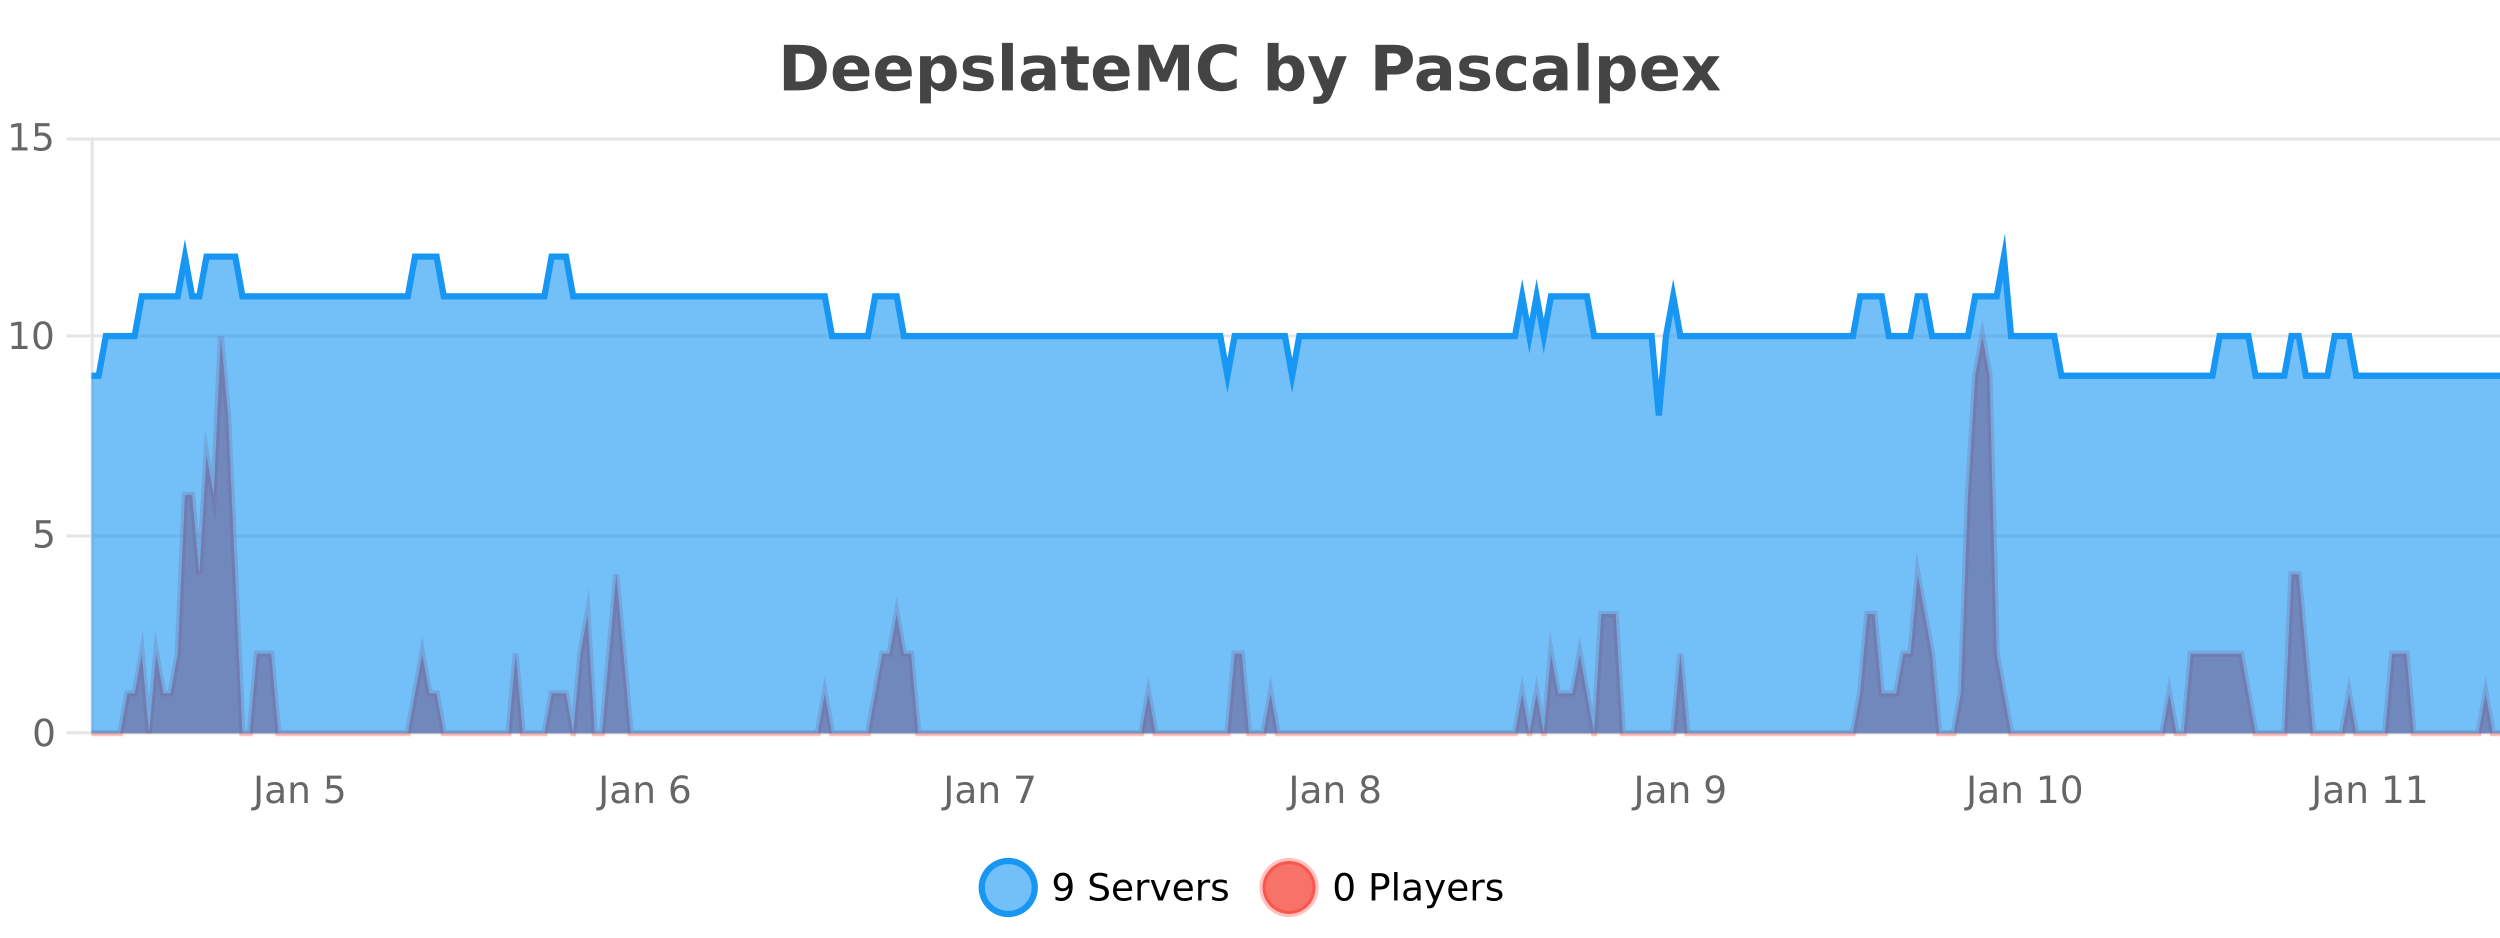<?xml version="1.0" encoding="UTF-8"?>
<svg xmlns="http://www.w3.org/2000/svg" xmlns:xlink="http://www.w3.org/1999/xlink" width="800pt" height="300pt" viewBox="0 0 800 300" version="1.1">
<defs>
<clipPath id="clip1">
  <path d="M 285 263 L 360 263 L 360 300 L 285 300 Z M 285 263 "/>
</clipPath>
<clipPath id="clip2">
  <path d="M 375 263 L 450 263 L 450 300 L 375 300 Z M 375 263 "/>
</clipPath>
<clipPath id="clip3">
  <path d="M 29.27 107 L 800 107 L 800 234.602 L 29.27 234.602 Z M 29.27 107 "/>
</clipPath>
<clipPath id="clip4">
  <path d="M 28.27 79 L 800 79 L 800 235.602 L 28.27 235.602 Z M 28.27 79 "/>
</clipPath>
<clipPath id="clip5">
  <path d="M 29.27 82 L 800 82 L 800 234.602 L 29.27 234.602 Z M 29.27 82 "/>
</clipPath>
<clipPath id="clip6">
  <path d="M 28.27 53 L 800 53 L 800 162 L 28.27 162 Z M 28.27 53 "/>
</clipPath>
</defs>
<g id="surface6900846">
<rect x="0" y="0" width="800" height="300" style="fill:rgb(100%,100%,100%);fill-opacity:1;stroke:none;"/>
<path style="fill:none;stroke-width:1;stroke-linecap:butt;stroke-linejoin:miter;stroke:rgb(0%,0%,0%);stroke-opacity:0.098;stroke-miterlimit:10;" d="M 30 234.5 L 800 234.5 "/>
<path style="fill:none;stroke-width:1;stroke-linecap:butt;stroke-linejoin:miter;stroke:rgb(0%,0%,0%);stroke-opacity:0.098;stroke-miterlimit:10;" d="M 21.27 234.5 L 29 234.5 "/>
<path style="fill:none;stroke-width:1;stroke-linecap:butt;stroke-linejoin:miter;stroke:rgb(0%,0%,0%);stroke-opacity:0.098;stroke-miterlimit:10;" d="M 30 171.5 L 800 171.5 "/>
<path style="fill:none;stroke-width:1;stroke-linecap:butt;stroke-linejoin:miter;stroke:rgb(0%,0%,0%);stroke-opacity:0.098;stroke-miterlimit:10;" d="M 21.27 171.5 L 29 171.5 "/>
<path style="fill:none;stroke-width:1;stroke-linecap:butt;stroke-linejoin:miter;stroke:rgb(0%,0%,0%);stroke-opacity:0.098;stroke-miterlimit:10;" d="M 30 107.5 L 800 107.5 "/>
<path style="fill:none;stroke-width:1;stroke-linecap:butt;stroke-linejoin:miter;stroke:rgb(0%,0%,0%);stroke-opacity:0.098;stroke-miterlimit:10;" d="M 21.27 107.5 L 29 107.5 "/>
<path style="fill:none;stroke-width:1;stroke-linecap:butt;stroke-linejoin:miter;stroke:rgb(0%,0%,0%);stroke-opacity:0.098;stroke-miterlimit:10;" d="M 30 44.5 L 800 44.5 "/>
<path style="fill:none;stroke-width:1;stroke-linecap:butt;stroke-linejoin:miter;stroke:rgb(0%,0%,0%);stroke-opacity:0.098;stroke-miterlimit:10;" d="M 21.27 44.5 L 29 44.5 "/>
<path style=" stroke:none;fill-rule:nonzero;fill:rgb(9.02%,58.824%,95.294%);fill-opacity:0.6;" d="M 331.121 284 C 331.121 288.688 327.324 292.484 322.637 292.484 C 317.953 292.484 314.152 288.688 314.152 284 C 314.152 279.312 317.953 275.516 322.637 275.516 C 327.324 275.516 331.121 279.312 331.121 284 Z M 331.121 284 "/>
<g clip-path="url(#clip1)" clip-rule="nonzero">
<path style="fill:none;stroke-width:2;stroke-linecap:butt;stroke-linejoin:miter;stroke:rgb(9.02%,58.824%,95.294%);stroke-opacity:1;stroke-miterlimit:10;" d="M 331.121 284 C 331.121 288.688 327.324 292.484 322.637 292.484 C 317.953 292.484 314.152 288.688 314.152 284 C 314.152 279.312 317.953 275.516 322.637 275.516 C 327.324 275.516 331.121 279.312 331.121 284 Z M 331.121 284 "/>
</g>
<path style=" stroke:none;fill-rule:nonzero;fill:rgb(0%,0%,0%);fill-opacity:1;" d="M 337.766 287.969 L 337.766 286.891 C 338.066 287.039 338.367 287.148 338.672 287.219 C 338.973 287.293 339.273 287.328 339.578 287.328 C 340.359 287.328 340.953 287.07 341.359 286.547 C 341.773 286.016 342.008 285.215 342.062 284.141 C 341.844 284.484 341.555 284.746 341.203 284.922 C 340.859 285.102 340.473 285.188 340.047 285.188 C 339.172 285.188 338.477 284.93 337.969 284.406 C 337.457 283.875 337.203 283.148 337.203 282.219 C 337.203 281.324 337.469 280.605 338 280.062 C 338.531 279.523 339.238 279.25 340.125 279.25 C 341.133 279.25 341.906 279.641 342.438 280.422 C 342.977 281.195 343.25 282.32 343.25 283.797 C 343.25 285.172 342.922 286.273 342.266 287.094 C 341.609 287.918 340.727 288.328 339.625 288.328 C 339.32 288.328 339.02 288.297 338.719 288.234 C 338.414 288.18 338.098 288.094 337.766 287.969 Z M 340.125 284.266 C 340.656 284.266 341.078 284.086 341.391 283.719 C 341.703 283.355 341.859 282.855 341.859 282.219 C 341.859 281.594 341.703 281.102 341.391 280.734 C 341.078 280.371 340.656 280.188 340.125 280.188 C 339.594 280.188 339.172 280.371 338.859 280.734 C 338.555 281.102 338.406 281.594 338.406 282.219 C 338.406 282.855 338.555 283.355 338.859 283.719 C 339.172 284.086 339.594 284.266 340.125 284.266 Z M 354.32 279.688 L 354.32 280.844 C 353.871 280.637 353.445 280.48 353.039 280.375 C 352.641 280.262 352.262 280.203 351.898 280.203 C 351.25 280.203 350.75 280.328 350.398 280.578 C 350.055 280.828 349.883 281.188 349.883 281.656 C 349.883 282.043 349.996 282.336 350.227 282.531 C 350.453 282.73 350.898 282.887 351.555 283 L 352.258 283.156 C 353.141 283.324 353.793 283.621 354.211 284.047 C 354.637 284.465 354.852 285.027 354.852 285.734 C 354.852 286.59 354.562 287.234 353.992 287.672 C 353.43 288.109 352.594 288.328 351.492 288.328 C 351.086 288.328 350.648 288.281 350.18 288.188 C 349.711 288.094 349.227 287.953 348.727 287.766 L 348.727 286.547 C 349.203 286.82 349.672 287.023 350.133 287.156 C 350.602 287.293 351.055 287.359 351.492 287.359 C 352.168 287.359 352.688 287.23 353.055 286.969 C 353.43 286.699 353.617 286.32 353.617 285.828 C 353.617 285.402 353.48 285.07 353.211 284.828 C 352.949 284.578 352.516 284.398 351.914 284.281 L 351.195 284.141 C 350.309 283.965 349.668 283.688 349.273 283.312 C 348.887 282.938 348.695 282.418 348.695 281.75 C 348.695 280.969 348.965 280.359 349.508 279.922 C 350.047 279.477 350.797 279.25 351.758 279.25 C 352.172 279.25 352.59 279.289 353.008 279.359 C 353.434 279.434 353.871 279.543 354.32 279.688 Z M 362.266 284.609 L 362.266 285.125 L 357.297 285.125 C 357.348 285.875 357.57 286.445 357.969 286.828 C 358.375 287.215 358.93 287.406 359.641 287.406 C 360.055 287.406 360.457 287.359 360.844 287.266 C 361.238 287.164 361.629 287.008 362.016 286.797 L 362.016 287.828 C 361.617 287.984 361.219 288.105 360.812 288.188 C 360.406 288.281 359.992 288.328 359.578 288.328 C 358.535 288.328 357.707 288.027 357.094 287.422 C 356.477 286.809 356.172 285.98 356.172 284.938 C 356.172 283.867 356.461 283.016 357.047 282.391 C 357.629 281.758 358.41 281.438 359.391 281.438 C 360.273 281.438 360.973 281.727 361.484 282.297 C 362.004 282.859 362.266 283.633 362.266 284.609 Z M 361.188 284.281 C 361.176 283.699 361.008 283.23 360.688 282.875 C 360.363 282.523 359.938 282.344 359.406 282.344 C 358.801 282.344 358.316 282.516 357.953 282.859 C 357.598 283.203 357.395 283.684 357.344 284.297 Z M 367.836 282.594 C 367.711 282.531 367.574 282.484 367.43 282.453 C 367.293 282.414 367.137 282.391 366.961 282.391 C 366.355 282.391 365.887 282.59 365.555 282.984 C 365.23 283.383 365.07 283.953 365.07 284.703 L 365.07 288.156 L 363.992 288.156 L 363.992 281.594 L 365.07 281.594 L 365.07 282.609 C 365.297 282.215 365.594 281.922 365.961 281.734 C 366.324 281.539 366.766 281.438 367.289 281.438 C 367.359 281.438 367.438 281.445 367.523 281.453 C 367.617 281.465 367.715 281.48 367.82 281.5 Z M 368.195 281.594 L 369.336 281.594 L 371.383 287.094 L 373.445 281.594 L 374.586 281.594 L 372.117 288.156 L 370.648 288.156 Z M 381.688 284.609 L 381.688 285.125 L 376.719 285.125 C 376.77 285.875 376.992 286.445 377.391 286.828 C 377.797 287.215 378.352 287.406 379.062 287.406 C 379.477 287.406 379.879 287.359 380.266 287.266 C 380.66 287.164 381.051 287.008 381.438 286.797 L 381.438 287.828 C 381.039 287.984 380.641 288.105 380.234 288.188 C 379.828 288.281 379.414 288.328 379 288.328 C 377.957 288.328 377.129 288.027 376.516 287.422 C 375.898 286.809 375.594 285.98 375.594 284.938 C 375.594 283.867 375.883 283.016 376.469 282.391 C 377.051 281.758 377.832 281.438 378.812 281.438 C 379.695 281.438 380.395 281.727 380.906 282.297 C 381.426 282.859 381.688 283.633 381.688 284.609 Z M 380.609 284.281 C 380.598 283.699 380.43 283.23 380.109 282.875 C 379.785 282.523 379.359 282.344 378.828 282.344 C 378.223 282.344 377.738 282.516 377.375 282.859 C 377.02 283.203 376.816 283.684 376.766 284.297 Z M 387.258 282.594 C 387.133 282.531 386.996 282.484 386.852 282.453 C 386.715 282.414 386.559 282.391 386.383 282.391 C 385.777 282.391 385.309 282.59 384.977 282.984 C 384.652 283.383 384.492 283.953 384.492 284.703 L 384.492 288.156 L 383.414 288.156 L 383.414 281.594 L 384.492 281.594 L 384.492 282.609 C 384.719 282.215 385.016 281.922 385.383 281.734 C 385.746 281.539 386.188 281.438 386.711 281.438 C 386.781 281.438 386.859 281.445 386.945 281.453 C 387.039 281.465 387.137 281.48 387.242 281.5 Z M 392.562 281.781 L 392.562 282.812 C 392.258 282.656 391.941 282.543 391.609 282.469 C 391.285 282.387 390.945 282.344 390.594 282.344 C 390.062 282.344 389.66 282.43 389.391 282.594 C 389.117 282.75 388.984 282.996 388.984 283.328 C 388.984 283.578 389.078 283.777 389.266 283.922 C 389.461 284.059 389.852 284.188 390.438 284.312 L 390.797 284.406 C 391.566 284.562 392.113 284.793 392.438 285.094 C 392.758 285.398 392.922 285.812 392.922 286.344 C 392.922 286.961 392.676 287.445 392.188 287.797 C 391.707 288.152 391.047 288.328 390.203 288.328 C 389.848 288.328 389.477 288.289 389.094 288.219 C 388.719 288.156 388.32 288.059 387.906 287.922 L 387.906 286.797 C 388.301 287.008 388.691 287.164 389.078 287.266 C 389.461 287.371 389.848 287.422 390.234 287.422 C 390.734 287.422 391.117 287.34 391.391 287.172 C 391.672 286.996 391.812 286.746 391.812 286.422 C 391.812 286.133 391.711 285.906 391.516 285.75 C 391.316 285.594 390.883 285.445 390.219 285.297 L 389.844 285.219 C 389.176 285.074 388.691 284.855 388.391 284.562 C 388.098 284.273 387.953 283.875 387.953 283.375 C 387.953 282.75 388.172 282.273 388.609 281.938 C 389.047 281.605 389.664 281.438 390.469 281.438 C 390.863 281.438 391.238 281.469 391.594 281.531 C 391.945 281.586 392.27 281.668 392.562 281.781 Z M 332.637 277.016 "/>
<path style=" stroke:none;fill-rule:nonzero;fill:rgb(96.863%,44.706%,40.784%);fill-opacity:1;" d="M 420.988 284 C 420.988 288.688 417.191 292.484 412.504 292.484 C 407.82 292.484 404.02 288.688 404.02 284 C 404.02 279.312 407.82 275.516 412.504 275.516 C 417.191 275.516 420.988 279.312 420.988 284 Z M 420.988 284 "/>
<g clip-path="url(#clip2)" clip-rule="nonzero">
<path style="fill:none;stroke-width:2;stroke-linecap:butt;stroke-linejoin:miter;stroke:rgb(100%,4.706%,0%);stroke-opacity:0.247;stroke-miterlimit:10;" d="M 420.988 284 C 420.988 288.688 417.191 292.484 412.504 292.484 C 407.82 292.484 404.02 288.688 404.02 284 C 404.02 279.312 407.82 275.516 412.504 275.516 C 417.191 275.516 420.988 279.312 420.988 284 Z M 420.988 284 "/>
</g>
<path style=" stroke:none;fill-rule:nonzero;fill:rgb(0%,0%,0%);fill-opacity:1;" d="M 430.133 280.188 C 429.527 280.188 429.07 280.492 428.758 281.094 C 428.453 281.688 428.305 282.59 428.305 283.797 C 428.305 284.996 428.453 285.898 428.758 286.5 C 429.07 287.094 429.527 287.391 430.133 287.391 C 430.746 287.391 431.203 287.094 431.508 286.5 C 431.82 285.898 431.977 284.996 431.977 283.797 C 431.977 282.59 431.82 281.688 431.508 281.094 C 431.203 280.492 430.746 280.188 430.133 280.188 Z M 430.133 279.25 C 431.109 279.25 431.859 279.641 432.383 280.422 C 432.902 281.195 433.164 282.32 433.164 283.797 C 433.164 285.266 432.902 286.391 432.383 287.172 C 431.859 287.945 431.109 288.328 430.133 288.328 C 429.152 288.328 428.402 287.945 427.883 287.172 C 427.371 286.391 427.117 285.266 427.117 283.797 C 427.117 282.32 427.371 281.195 427.883 280.422 C 428.402 279.641 429.152 279.25 430.133 279.25 Z M 440.125 280.375 L 440.125 283.672 L 441.609 283.672 C 442.16 283.672 442.586 283.531 442.891 283.25 C 443.191 282.961 443.344 282.547 443.344 282.016 C 443.344 281.496 443.191 281.094 442.891 280.812 C 442.586 280.523 442.16 280.375 441.609 280.375 Z M 438.938 279.406 L 441.609 279.406 C 442.598 279.406 443.344 279.633 443.844 280.078 C 444.344 280.516 444.594 281.164 444.594 282.016 C 444.594 282.883 444.344 283.539 443.844 283.984 C 443.344 284.422 442.598 284.641 441.609 284.641 L 440.125 284.641 L 440.125 288.156 L 438.938 288.156 Z M 446.129 279.031 L 447.207 279.031 L 447.207 288.156 L 446.129 288.156 Z M 452.445 284.859 C 451.578 284.859 450.977 284.961 450.633 285.156 C 450.297 285.355 450.133 285.695 450.133 286.172 C 450.133 286.559 450.258 286.867 450.508 287.094 C 450.766 287.312 451.109 287.422 451.539 287.422 C 452.141 287.422 452.621 287.215 452.977 286.797 C 453.34 286.371 453.523 285.805 453.523 285.094 L 453.523 284.859 Z M 454.602 284.406 L 454.602 288.156 L 453.523 288.156 L 453.523 287.156 C 453.273 287.555 452.965 287.852 452.602 288.047 C 452.234 288.234 451.789 288.328 451.258 288.328 C 450.578 288.328 450.043 288.141 449.648 287.766 C 449.25 287.383 449.055 286.875 449.055 286.25 C 449.055 285.512 449.297 284.953 449.789 284.578 C 450.289 284.203 451.027 284.016 452.008 284.016 L 453.523 284.016 L 453.523 283.906 C 453.523 283.406 453.355 283.023 453.023 282.75 C 452.699 282.48 452.246 282.344 451.664 282.344 C 451.289 282.344 450.918 282.391 450.555 282.484 C 450.199 282.578 449.859 282.715 449.539 282.891 L 449.539 281.891 C 449.934 281.734 450.312 281.621 450.68 281.547 C 451.055 281.477 451.418 281.438 451.773 281.438 C 452.719 281.438 453.43 281.684 453.898 282.172 C 454.367 282.664 454.602 283.406 454.602 284.406 Z M 459.551 288.766 C 459.246 289.547 458.949 290.055 458.66 290.297 C 458.367 290.535 457.98 290.656 457.504 290.656 L 456.645 290.656 L 456.645 289.75 L 457.27 289.75 C 457.57 289.75 457.801 289.676 457.957 289.531 C 458.121 289.395 458.305 289.066 458.504 288.547 L 458.707 288.047 L 456.051 281.594 L 457.191 281.594 L 459.238 286.719 L 461.301 281.594 L 462.441 281.594 Z M 469.543 284.609 L 469.543 285.125 L 464.574 285.125 C 464.625 285.875 464.848 286.445 465.246 286.828 C 465.652 287.215 466.207 287.406 466.918 287.406 C 467.332 287.406 467.734 287.359 468.121 287.266 C 468.516 287.164 468.906 287.008 469.293 286.797 L 469.293 287.828 C 468.895 287.984 468.496 288.105 468.09 288.188 C 467.684 288.281 467.27 288.328 466.855 288.328 C 465.812 288.328 464.984 288.027 464.371 287.422 C 463.754 286.809 463.449 285.98 463.449 284.938 C 463.449 283.867 463.738 283.016 464.324 282.391 C 464.906 281.758 465.688 281.438 466.668 281.438 C 467.551 281.438 468.25 281.727 468.762 282.297 C 469.281 282.859 469.543 283.633 469.543 284.609 Z M 468.465 284.281 C 468.453 283.699 468.285 283.23 467.965 282.875 C 467.641 282.523 467.215 282.344 466.684 282.344 C 466.078 282.344 465.594 282.516 465.23 282.859 C 464.875 283.203 464.672 283.684 464.621 284.297 Z M 475.113 282.594 C 474.988 282.531 474.852 282.484 474.707 282.453 C 474.57 282.414 474.414 282.391 474.238 282.391 C 473.633 282.391 473.164 282.59 472.832 282.984 C 472.508 283.383 472.348 283.953 472.348 284.703 L 472.348 288.156 L 471.27 288.156 L 471.27 281.594 L 472.348 281.594 L 472.348 282.609 C 472.574 282.215 472.871 281.922 473.238 281.734 C 473.602 281.539 474.043 281.438 474.566 281.438 C 474.637 281.438 474.715 281.445 474.801 281.453 C 474.895 281.465 474.992 281.48 475.098 281.5 Z M 480.422 281.781 L 480.422 282.812 C 480.117 282.656 479.801 282.543 479.469 282.469 C 479.145 282.387 478.805 282.344 478.453 282.344 C 477.922 282.344 477.52 282.43 477.25 282.594 C 476.977 282.75 476.844 282.996 476.844 283.328 C 476.844 283.578 476.938 283.777 477.125 283.922 C 477.32 284.059 477.711 284.188 478.297 284.312 L 478.656 284.406 C 479.426 284.562 479.973 284.793 480.297 285.094 C 480.617 285.398 480.781 285.812 480.781 286.344 C 480.781 286.961 480.535 287.445 480.047 287.797 C 479.566 288.152 478.906 288.328 478.062 288.328 C 477.707 288.328 477.336 288.289 476.953 288.219 C 476.578 288.156 476.18 288.059 475.766 287.922 L 475.766 286.797 C 476.16 287.008 476.551 287.164 476.938 287.266 C 477.32 287.371 477.707 287.422 478.094 287.422 C 478.594 287.422 478.977 287.34 479.25 287.172 C 479.531 286.996 479.672 286.746 479.672 286.422 C 479.672 286.133 479.57 285.906 479.375 285.75 C 479.176 285.594 478.742 285.445 478.078 285.297 L 477.703 285.219 C 477.035 285.074 476.551 284.855 476.25 284.562 C 475.957 284.273 475.812 283.875 475.812 283.375 C 475.812 282.75 476.031 282.273 476.469 281.938 C 476.906 281.605 477.523 281.438 478.328 281.438 C 478.723 281.438 479.098 281.469 479.453 281.531 C 479.805 281.586 480.129 281.668 480.422 281.781 Z M 422.504 277.016 "/>
<path style=" stroke:none;fill-rule:nonzero;fill:rgb(26.667%,26.667%,26.667%);fill-opacity:1;" d="M 254.594 17.188 L 254.594 26.078 L 255.938 26.078 C 257.477 26.078 258.656 25.699 259.469 24.938 C 260.281 24.18 260.688 23.07 260.688 21.609 C 260.688 20.172 260.281 19.078 259.469 18.328 C 258.664 17.57 257.488 17.188 255.938 17.188 Z M 250.844 14.344 L 254.797 14.344 C 257.016 14.344 258.664 14.5 259.75 14.812 C 260.832 15.125 261.758 15.664 262.531 16.422 C 263.219 17.078 263.727 17.84 264.062 18.703 C 264.395 19.559 264.562 20.527 264.562 21.609 C 264.562 22.715 264.395 23.699 264.062 24.562 C 263.727 25.43 263.219 26.188 262.531 26.844 C 261.75 27.594 260.812 28.133 259.719 28.453 C 258.625 28.766 256.984 28.922 254.797 28.922 L 250.844 28.922 Z M 278.195 23.422 L 278.195 24.422 L 270.023 24.422 C 270.105 25.246 270.402 25.859 270.914 26.266 C 271.422 26.672 272.133 26.875 273.039 26.875 C 273.777 26.875 274.531 26.766 275.305 26.547 C 276.074 26.328 276.867 26 277.68 25.562 L 277.68 28.25 C 276.855 28.562 276.027 28.797 275.195 28.953 C 274.371 29.117 273.547 29.203 272.727 29.203 C 270.746 29.203 269.203 28.703 268.102 27.703 C 267.008 26.695 266.461 25.281 266.461 23.469 C 266.461 21.68 266.996 20.273 268.07 19.25 C 269.152 18.23 270.637 17.719 272.523 17.719 C 274.242 17.719 275.617 18.242 276.648 19.281 C 277.68 20.312 278.195 21.695 278.195 23.422 Z M 274.602 22.266 C 274.602 21.602 274.406 21.062 274.023 20.656 C 273.637 20.25 273.133 20.047 272.508 20.047 C 271.828 20.047 271.277 20.242 270.852 20.625 C 270.434 21 270.172 21.547 270.07 22.266 Z M 291.758 23.422 L 291.758 24.422 L 283.586 24.422 C 283.668 25.246 283.965 25.859 284.477 26.266 C 284.984 26.672 285.695 26.875 286.602 26.875 C 287.34 26.875 288.094 26.766 288.867 26.547 C 289.637 26.328 290.43 26 291.242 25.562 L 291.242 28.25 C 290.418 28.562 289.59 28.797 288.758 28.953 C 287.934 29.117 287.109 29.203 286.289 29.203 C 284.309 29.203 282.766 28.703 281.664 27.703 C 280.57 26.695 280.023 25.281 280.023 23.469 C 280.023 21.68 280.559 20.273 281.633 19.25 C 282.715 18.23 284.199 17.719 286.086 17.719 C 287.805 17.719 289.18 18.242 290.211 19.281 C 291.242 20.312 291.758 21.695 291.758 23.422 Z M 288.164 22.266 C 288.164 21.602 287.969 21.062 287.586 20.656 C 287.199 20.25 286.695 20.047 286.07 20.047 C 285.391 20.047 284.84 20.242 284.414 20.625 C 283.996 21 283.734 21.547 283.633 22.266 Z M 297.902 27.344 L 297.902 33.078 L 294.418 33.078 L 294.418 17.984 L 297.902 17.984 L 297.902 19.578 C 298.391 18.945 298.926 18.477 299.512 18.172 C 300.094 17.871 300.766 17.719 301.527 17.719 C 302.879 17.719 303.988 18.258 304.855 19.328 C 305.719 20.402 306.152 21.781 306.152 23.469 C 306.152 25.148 305.719 26.523 304.855 27.594 C 303.988 28.668 302.879 29.203 301.527 29.203 C 300.766 29.203 300.094 29.051 299.512 28.75 C 298.926 28.449 298.391 27.98 297.902 27.344 Z M 300.23 20.266 C 299.48 20.266 298.902 20.543 298.496 21.094 C 298.098 21.637 297.902 22.43 297.902 23.469 C 297.902 24.5 298.098 25.293 298.496 25.844 C 298.902 26.398 299.48 26.672 300.23 26.672 C 300.98 26.672 301.551 26.402 301.949 25.859 C 302.344 25.309 302.543 24.512 302.543 23.469 C 302.543 22.43 302.344 21.637 301.949 21.094 C 301.551 20.543 300.98 20.266 300.23 20.266 Z M 317.266 18.328 L 317.266 20.984 C 316.523 20.672 315.805 20.438 315.109 20.281 C 314.41 20.125 313.75 20.047 313.125 20.047 C 312.469 20.047 311.977 20.133 311.656 20.297 C 311.332 20.465 311.172 20.719 311.172 21.062 C 311.172 21.344 311.289 21.559 311.531 21.703 C 311.781 21.852 312.219 21.961 312.844 22.031 L 313.469 22.125 C 315.258 22.355 316.461 22.73 317.078 23.25 C 317.691 23.773 318 24.59 318 25.703 C 318 26.871 317.566 27.746 316.703 28.328 C 315.848 28.914 314.57 29.203 312.875 29.203 C 312.145 29.203 311.395 29.145 310.625 29.031 C 309.852 28.918 309.062 28.746 308.25 28.516 L 308.25 25.859 C 308.945 26.203 309.66 26.461 310.391 26.625 C 311.117 26.793 311.863 26.875 312.625 26.875 C 313.312 26.875 313.828 26.781 314.172 26.594 C 314.516 26.406 314.688 26.125 314.688 25.75 C 314.688 25.438 314.566 25.211 314.328 25.062 C 314.086 24.906 313.613 24.789 312.906 24.703 L 312.297 24.625 C 310.734 24.43 309.641 24.07 309.016 23.547 C 308.391 23.016 308.078 22.215 308.078 21.141 C 308.078 19.984 308.473 19.125 309.266 18.562 C 310.066 18 311.285 17.719 312.922 17.719 C 313.566 17.719 314.242 17.773 314.953 17.875 C 315.66 17.969 316.43 18.121 317.266 18.328 Z M 320.641 13.719 L 324.125 13.719 L 324.125 28.922 L 320.641 28.922 Z M 332.383 24 C 331.652 24 331.105 24.125 330.742 24.375 C 330.375 24.617 330.195 24.98 330.195 25.469 C 330.195 25.906 330.34 26.25 330.633 26.5 C 330.934 26.75 331.344 26.875 331.867 26.875 C 332.523 26.875 333.074 26.641 333.523 26.172 C 333.98 25.703 334.211 25.117 334.211 24.406 L 334.211 24 Z M 337.727 22.688 L 337.727 28.922 L 334.211 28.922 L 334.211 27.297 C 333.742 27.965 333.211 28.449 332.617 28.75 C 332.031 29.051 331.32 29.203 330.477 29.203 C 329.352 29.203 328.434 28.875 327.727 28.219 C 327.016 27.555 326.664 26.695 326.664 25.641 C 326.664 24.359 327.102 23.422 327.977 22.828 C 328.859 22.227 330.25 21.922 332.148 21.922 L 334.211 21.922 L 334.211 21.641 C 334.211 21.09 333.992 20.688 333.555 20.438 C 333.117 20.18 332.434 20.047 331.508 20.047 C 330.758 20.047 330.059 20.125 329.414 20.281 C 328.766 20.43 328.168 20.648 327.617 20.938 L 327.617 18.281 C 328.367 18.094 329.117 17.953 329.867 17.859 C 330.625 17.766 331.387 17.719 332.148 17.719 C 334.117 17.719 335.539 18.109 336.414 18.891 C 337.289 19.664 337.727 20.93 337.727 22.688 Z M 344.805 14.875 L 344.805 17.984 L 348.414 17.984 L 348.414 20.484 L 344.805 20.484 L 344.805 25.125 C 344.805 25.637 344.902 25.98 345.102 26.156 C 345.309 26.336 345.711 26.422 346.305 26.422 L 348.102 26.422 L 348.102 28.922 L 345.102 28.922 C 343.727 28.922 342.746 28.637 342.164 28.062 C 341.59 27.48 341.305 26.5 341.305 25.125 L 341.305 20.484 L 339.57 20.484 L 339.57 17.984 L 341.305 17.984 L 341.305 14.875 Z M 361.457 23.422 L 361.457 24.422 L 353.285 24.422 C 353.367 25.246 353.664 25.859 354.176 26.266 C 354.684 26.672 355.395 26.875 356.301 26.875 C 357.039 26.875 357.793 26.766 358.566 26.547 C 359.336 26.328 360.129 26 360.941 25.562 L 360.941 28.25 C 360.117 28.562 359.289 28.797 358.457 28.953 C 357.633 29.117 356.809 29.203 355.988 29.203 C 354.008 29.203 352.465 28.703 351.363 27.703 C 350.27 26.695 349.723 25.281 349.723 23.469 C 349.723 21.68 350.258 20.273 351.332 19.25 C 352.414 18.23 353.898 17.719 355.785 17.719 C 357.504 17.719 358.879 18.242 359.91 19.281 C 360.941 20.312 361.457 21.695 361.457 23.422 Z M 357.863 22.266 C 357.863 21.602 357.668 21.062 357.285 20.656 C 356.898 20.25 356.395 20.047 355.77 20.047 C 355.09 20.047 354.539 20.242 354.113 20.625 C 353.695 21 353.434 21.547 353.332 22.266 Z M 364.273 14.344 L 369.055 14.344 L 372.367 22.141 L 375.711 14.344 L 380.492 14.344 L 380.492 28.922 L 376.93 28.922 L 376.93 18.25 L 373.57 26.125 L 371.195 26.125 L 367.836 18.25 L 367.836 28.922 L 364.273 28.922 Z M 395.734 28.125 C 395.035 28.48 394.312 28.746 393.562 28.922 C 392.82 29.109 392.039 29.203 391.219 29.203 C 388.789 29.203 386.867 28.527 385.453 27.172 C 384.035 25.809 383.328 23.965 383.328 21.641 C 383.328 19.32 384.035 17.48 385.453 16.125 C 386.867 14.762 388.789 14.078 391.219 14.078 C 392.039 14.078 392.82 14.172 393.562 14.359 C 394.312 14.539 395.035 14.805 395.734 15.156 L 395.734 18.172 C 395.035 17.703 394.348 17.359 393.672 17.141 C 392.992 16.914 392.281 16.797 391.531 16.797 C 390.188 16.797 389.129 17.23 388.359 18.094 C 387.598 18.949 387.219 20.133 387.219 21.641 C 387.219 23.152 387.598 24.34 388.359 25.203 C 389.129 26.059 390.188 26.484 391.531 26.484 C 392.281 26.484 392.992 26.375 393.672 26.156 C 394.348 25.93 395.035 25.578 395.734 25.109 Z M 411.469 26.672 C 412.219 26.672 412.789 26.402 413.188 25.859 C 413.582 25.309 413.781 24.512 413.781 23.469 C 413.781 22.43 413.582 21.637 413.188 21.094 C 412.789 20.543 412.219 20.266 411.469 20.266 C 410.719 20.266 410.141 20.543 409.734 21.094 C 409.336 21.637 409.141 22.43 409.141 23.469 C 409.141 24.5 409.336 25.293 409.734 25.844 C 410.141 26.398 410.719 26.672 411.469 26.672 Z M 409.141 19.578 C 409.629 18.945 410.164 18.477 410.75 18.172 C 411.332 17.871 412.004 17.719 412.766 17.719 C 414.117 17.719 415.227 18.258 416.094 19.328 C 416.957 20.402 417.391 21.781 417.391 23.469 C 417.391 25.148 416.957 26.523 416.094 27.594 C 415.227 28.668 414.117 29.203 412.766 29.203 C 412.004 29.203 411.332 29.051 410.75 28.75 C 410.164 28.449 409.629 27.98 409.141 27.344 L 409.141 28.922 L 405.656 28.922 L 405.656 13.719 L 409.141 13.719 Z M 418.539 17.984 L 422.023 17.984 L 424.977 25.406 L 427.477 17.984 L 430.961 17.984 L 426.367 29.953 C 425.906 31.172 425.367 32.02 424.742 32.5 C 424.125 32.988 423.32 33.234 422.32 33.234 L 420.289 33.234 L 420.289 30.938 L 421.383 30.938 C 421.977 30.938 422.406 30.844 422.68 30.656 C 422.949 30.469 423.156 30.129 423.305 29.641 L 423.414 29.344 Z M 440.133 14.344 L 446.367 14.344 C 448.219 14.344 449.641 14.758 450.633 15.578 C 451.633 16.402 452.133 17.574 452.133 19.094 C 452.133 20.625 451.633 21.805 450.633 22.625 C 449.641 23.449 448.219 23.859 446.367 23.859 L 443.883 23.859 L 443.883 28.922 L 440.133 28.922 Z M 443.883 17.062 L 443.883 21.141 L 445.961 21.141 C 446.688 21.141 447.25 20.965 447.648 20.609 C 448.055 20.258 448.258 19.75 448.258 19.094 C 448.258 18.449 448.055 17.949 447.648 17.594 C 447.25 17.242 446.688 17.062 445.961 17.062 Z M 458.984 24 C 458.254 24 457.707 24.125 457.344 24.375 C 456.977 24.617 456.797 24.98 456.797 25.469 C 456.797 25.906 456.941 26.25 457.234 26.5 C 457.535 26.75 457.945 26.875 458.469 26.875 C 459.125 26.875 459.676 26.641 460.125 26.172 C 460.582 25.703 460.812 25.117 460.812 24.406 L 460.812 24 Z M 464.328 22.688 L 464.328 28.922 L 460.812 28.922 L 460.812 27.297 C 460.344 27.965 459.812 28.449 459.219 28.75 C 458.633 29.051 457.922 29.203 457.078 29.203 C 455.953 29.203 455.035 28.875 454.328 28.219 C 453.617 27.555 453.266 26.695 453.266 25.641 C 453.266 24.359 453.703 23.422 454.578 22.828 C 455.461 22.227 456.852 21.922 458.75 21.922 L 460.812 21.922 L 460.812 21.641 C 460.812 21.09 460.594 20.688 460.156 20.438 C 459.719 20.18 459.035 20.047 458.109 20.047 C 457.359 20.047 456.66 20.125 456.016 20.281 C 455.367 20.43 454.77 20.648 454.219 20.938 L 454.219 18.281 C 454.969 18.094 455.719 17.953 456.469 17.859 C 457.227 17.766 457.988 17.719 458.75 17.719 C 460.719 17.719 462.141 18.109 463.016 18.891 C 463.891 19.664 464.328 20.93 464.328 22.688 Z M 476.125 18.328 L 476.125 20.984 C 475.383 20.672 474.664 20.438 473.969 20.281 C 473.27 20.125 472.609 20.047 471.984 20.047 C 471.328 20.047 470.836 20.133 470.516 20.297 C 470.191 20.465 470.031 20.719 470.031 21.062 C 470.031 21.344 470.148 21.559 470.391 21.703 C 470.641 21.852 471.078 21.961 471.703 22.031 L 472.328 22.125 C 474.117 22.355 475.32 22.73 475.938 23.25 C 476.551 23.773 476.859 24.59 476.859 25.703 C 476.859 26.871 476.426 27.746 475.562 28.328 C 474.707 28.914 473.43 29.203 471.734 29.203 C 471.004 29.203 470.254 29.145 469.484 29.031 C 468.711 28.918 467.922 28.746 467.109 28.516 L 467.109 25.859 C 467.805 26.203 468.52 26.461 469.25 26.625 C 469.977 26.793 470.723 26.875 471.484 26.875 C 472.172 26.875 472.688 26.781 473.031 26.594 C 473.375 26.406 473.547 26.125 473.547 25.75 C 473.547 25.438 473.426 25.211 473.188 25.062 C 472.945 24.906 472.473 24.789 471.766 24.703 L 471.156 24.625 C 469.594 24.43 468.5 24.07 467.875 23.547 C 467.25 23.016 466.938 22.215 466.938 21.141 C 466.938 19.984 467.332 19.125 468.125 18.562 C 468.926 18 470.145 17.719 471.781 17.719 C 472.426 17.719 473.102 17.773 473.812 17.875 C 474.52 17.969 475.289 18.121 476.125 18.328 Z M 488.324 18.328 L 488.324 21.172 C 487.855 20.852 487.379 20.609 486.902 20.453 C 486.422 20.297 485.922 20.219 485.402 20.219 C 484.434 20.219 483.672 20.508 483.121 21.078 C 482.578 21.641 482.309 22.438 482.309 23.469 C 482.309 24.492 482.578 25.289 483.121 25.859 C 483.672 26.422 484.434 26.703 485.402 26.703 C 485.953 26.703 486.473 26.625 486.965 26.469 C 487.453 26.305 487.906 26.059 488.324 25.734 L 488.324 28.594 C 487.781 28.805 487.23 28.953 486.668 29.047 C 486.105 29.148 485.535 29.203 484.965 29.203 C 482.996 29.203 481.453 28.699 480.34 27.688 C 479.223 26.68 478.668 25.273 478.668 23.469 C 478.668 21.656 479.223 20.246 480.34 19.234 C 481.453 18.227 482.996 17.719 484.965 17.719 C 485.535 17.719 486.098 17.773 486.652 17.875 C 487.215 17.969 487.77 18.121 488.324 18.328 Z M 496.242 24 C 495.512 24 494.965 24.125 494.602 24.375 C 494.234 24.617 494.055 24.98 494.055 25.469 C 494.055 25.906 494.199 26.25 494.492 26.5 C 494.793 26.75 495.203 26.875 495.727 26.875 C 496.383 26.875 496.934 26.641 497.383 26.172 C 497.84 25.703 498.07 25.117 498.07 24.406 L 498.07 24 Z M 501.586 22.688 L 501.586 28.922 L 498.07 28.922 L 498.07 27.297 C 497.602 27.965 497.07 28.449 496.477 28.75 C 495.891 29.051 495.18 29.203 494.336 29.203 C 493.211 29.203 492.293 28.875 491.586 28.219 C 490.875 27.555 490.523 26.695 490.523 25.641 C 490.523 24.359 490.961 23.422 491.836 22.828 C 492.719 22.227 494.109 21.922 496.008 21.922 L 498.07 21.922 L 498.07 21.641 C 498.07 21.09 497.852 20.688 497.414 20.438 C 496.977 20.18 496.293 20.047 495.367 20.047 C 494.617 20.047 493.918 20.125 493.273 20.281 C 492.625 20.43 492.027 20.648 491.477 20.938 L 491.477 18.281 C 492.227 18.094 492.977 17.953 493.727 17.859 C 494.484 17.766 495.246 17.719 496.008 17.719 C 497.977 17.719 499.398 18.109 500.273 18.891 C 501.148 19.664 501.586 20.93 501.586 22.688 Z M 504.848 13.719 L 508.332 13.719 L 508.332 28.922 L 504.848 28.922 Z M 515.188 27.344 L 515.188 33.078 L 511.703 33.078 L 511.703 17.984 L 515.188 17.984 L 515.188 19.578 C 515.676 18.945 516.211 18.477 516.797 18.172 C 517.379 17.871 518.051 17.719 518.812 17.719 C 520.164 17.719 521.273 18.258 522.141 19.328 C 523.004 20.402 523.438 21.781 523.438 23.469 C 523.438 25.148 523.004 26.523 522.141 27.594 C 521.273 28.668 520.164 29.203 518.812 29.203 C 518.051 29.203 517.379 29.051 516.797 28.75 C 516.211 28.449 515.676 27.98 515.188 27.344 Z M 517.516 20.266 C 516.766 20.266 516.188 20.543 515.781 21.094 C 515.383 21.637 515.188 22.43 515.188 23.469 C 515.188 24.5 515.383 25.293 515.781 25.844 C 516.188 26.398 516.766 26.672 517.516 26.672 C 518.266 26.672 518.836 26.402 519.234 25.859 C 519.629 25.309 519.828 24.512 519.828 23.469 C 519.828 22.43 519.629 21.637 519.234 21.094 C 518.836 20.543 518.266 20.266 517.516 20.266 Z M 536.926 23.422 L 536.926 24.422 L 528.754 24.422 C 528.836 25.246 529.133 25.859 529.645 26.266 C 530.152 26.672 530.863 26.875 531.77 26.875 C 532.508 26.875 533.262 26.766 534.035 26.547 C 534.805 26.328 535.598 26 536.41 25.562 L 536.41 28.25 C 535.586 28.562 534.758 28.797 533.926 28.953 C 533.102 29.117 532.277 29.203 531.457 29.203 C 529.477 29.203 527.934 28.703 526.832 27.703 C 525.738 26.695 525.191 25.281 525.191 23.469 C 525.191 21.68 525.727 20.273 526.801 19.25 C 527.883 18.23 529.367 17.719 531.254 17.719 C 532.973 17.719 534.348 18.242 535.379 19.281 C 536.41 20.312 536.926 21.695 536.926 23.422 Z M 533.332 22.266 C 533.332 21.602 533.137 21.062 532.754 20.656 C 532.367 20.25 531.863 20.047 531.238 20.047 C 530.559 20.047 530.008 20.242 529.582 20.625 C 529.164 21 528.902 21.547 528.801 22.266 Z M 542.336 23.328 L 538.398 17.984 L 542.102 17.984 L 544.336 21.219 L 546.602 17.984 L 550.305 17.984 L 546.352 23.312 L 550.492 28.922 L 546.789 28.922 L 544.336 25.469 L 541.898 28.922 L 538.195 28.922 Z M 249 10.359 "/>
<path style="fill:none;stroke-width:1;stroke-linecap:butt;stroke-linejoin:miter;stroke:rgb(0%,0%,0%);stroke-opacity:0.098;stroke-miterlimit:10;" d="M 29 234.5 L 801 234.5 "/>
<path style=" stroke:none;fill-rule:nonzero;fill:rgb(40%,40%,40%);fill-opacity:1;" d="M 82.16 248.203 L 83.348 248.203 L 83.348 256.344 C 83.348 257.395 83.145 258.16 82.738 258.641 C 82.34 259.117 81.699 259.359 80.816 259.359 L 80.363 259.359 L 80.363 258.359 L 80.738 258.359 C 81.258 258.359 81.621 258.211 81.832 257.922 C 82.051 257.629 82.16 257.102 82.16 256.344 Z M 88.637 253.656 C 87.77 253.656 87.168 253.758 86.824 253.953 C 86.488 254.152 86.324 254.492 86.324 254.969 C 86.324 255.355 86.449 255.664 86.699 255.891 C 86.957 256.109 87.301 256.219 87.73 256.219 C 88.332 256.219 88.812 256.012 89.168 255.594 C 89.531 255.168 89.715 254.602 89.715 253.891 L 89.715 253.656 Z M 90.793 253.203 L 90.793 256.953 L 89.715 256.953 L 89.715 255.953 C 89.465 256.352 89.156 256.648 88.793 256.844 C 88.426 257.031 87.98 257.125 87.449 257.125 C 86.77 257.125 86.234 256.938 85.84 256.562 C 85.441 256.18 85.246 255.672 85.246 255.047 C 85.246 254.309 85.488 253.75 85.98 253.375 C 86.48 253 87.219 252.812 88.199 252.812 L 89.715 252.812 L 89.715 252.703 C 89.715 252.203 89.547 251.82 89.215 251.547 C 88.891 251.277 88.438 251.141 87.855 251.141 C 87.48 251.141 87.109 251.188 86.746 251.281 C 86.391 251.375 86.051 251.512 85.73 251.688 L 85.73 250.688 C 86.125 250.531 86.504 250.418 86.871 250.344 C 87.246 250.273 87.609 250.234 87.965 250.234 C 88.91 250.234 89.621 250.48 90.09 250.969 C 90.559 251.461 90.793 252.203 90.793 253.203 Z M 98.477 252.984 L 98.477 256.953 L 97.398 256.953 L 97.398 253.031 C 97.398 252.406 97.273 251.945 97.023 251.641 C 96.781 251.328 96.422 251.172 95.945 251.172 C 95.359 251.172 94.898 251.359 94.555 251.734 C 94.219 252.102 94.055 252.605 94.055 253.25 L 94.055 256.953 L 92.977 256.953 L 92.977 250.391 L 94.055 250.391 L 94.055 251.406 C 94.312 251.012 94.617 250.719 94.961 250.531 C 95.312 250.336 95.719 250.234 96.18 250.234 C 96.93 250.234 97.496 250.469 97.883 250.938 C 98.277 251.398 98.477 252.078 98.477 252.984 Z M 104.598 248.203 L 109.238 248.203 L 109.238 249.203 L 105.676 249.203 L 105.676 251.344 C 105.852 251.281 106.023 251.242 106.191 251.219 C 106.367 251.188 106.539 251.172 106.707 251.172 C 107.684 251.172 108.461 251.445 109.035 251.984 C 109.605 252.516 109.895 253.234 109.895 254.141 C 109.895 255.09 109.598 255.824 109.004 256.344 C 108.418 256.867 107.598 257.125 106.535 257.125 C 106.16 257.125 105.777 257.094 105.395 257.031 C 105.02 256.969 104.629 256.875 104.223 256.75 L 104.223 255.562 C 104.574 255.75 104.941 255.891 105.316 255.984 C 105.691 256.078 106.086 256.125 106.504 256.125 C 107.18 256.125 107.715 255.949 108.113 255.594 C 108.508 255.242 108.707 254.758 108.707 254.141 C 108.707 253.539 108.508 253.059 108.113 252.703 C 107.715 252.352 107.18 252.172 106.504 252.172 C 106.191 252.172 105.871 252.211 105.551 252.281 C 105.238 252.344 104.918 252.449 104.598 252.594 Z M 80.988 245.816 "/>
<path style=" stroke:none;fill-rule:nonzero;fill:rgb(40%,40%,40%);fill-opacity:1;" d="M 192.594 248.203 L 193.781 248.203 L 193.781 256.344 C 193.781 257.395 193.578 258.16 193.172 258.641 C 192.773 259.117 192.133 259.359 191.25 259.359 L 190.797 259.359 L 190.797 258.359 L 191.172 258.359 C 191.691 258.359 192.055 258.211 192.266 257.922 C 192.484 257.629 192.594 257.102 192.594 256.344 Z M 199.07 253.656 C 198.203 253.656 197.602 253.758 197.258 253.953 C 196.922 254.152 196.758 254.492 196.758 254.969 C 196.758 255.355 196.883 255.664 197.133 255.891 C 197.391 256.109 197.734 256.219 198.164 256.219 C 198.766 256.219 199.246 256.012 199.602 255.594 C 199.965 255.168 200.148 254.602 200.148 253.891 L 200.148 253.656 Z M 201.227 253.203 L 201.227 256.953 L 200.148 256.953 L 200.148 255.953 C 199.898 256.352 199.59 256.648 199.227 256.844 C 198.859 257.031 198.414 257.125 197.883 257.125 C 197.203 257.125 196.668 256.938 196.273 256.562 C 195.875 256.18 195.68 255.672 195.68 255.047 C 195.68 254.309 195.922 253.75 196.414 253.375 C 196.914 253 197.652 252.812 198.633 252.812 L 200.148 252.812 L 200.148 252.703 C 200.148 252.203 199.98 251.82 199.648 251.547 C 199.324 251.277 198.871 251.141 198.289 251.141 C 197.914 251.141 197.543 251.188 197.18 251.281 C 196.824 251.375 196.484 251.512 196.164 251.688 L 196.164 250.688 C 196.559 250.531 196.938 250.418 197.305 250.344 C 197.68 250.273 198.043 250.234 198.398 250.234 C 199.344 250.234 200.055 250.48 200.523 250.969 C 200.992 251.461 201.227 252.203 201.227 253.203 Z M 208.906 252.984 L 208.906 256.953 L 207.828 256.953 L 207.828 253.031 C 207.828 252.406 207.703 251.945 207.453 251.641 C 207.211 251.328 206.852 251.172 206.375 251.172 C 205.789 251.172 205.328 251.359 204.984 251.734 C 204.648 252.102 204.484 252.605 204.484 253.25 L 204.484 256.953 L 203.406 256.953 L 203.406 250.391 L 204.484 250.391 L 204.484 251.406 C 204.742 251.012 205.047 250.719 205.391 250.531 C 205.742 250.336 206.148 250.234 206.609 250.234 C 207.359 250.234 207.926 250.469 208.312 250.938 C 208.707 251.398 208.906 252.078 208.906 252.984 Z M 217.703 252.109 C 217.172 252.109 216.75 252.293 216.438 252.656 C 216.125 253.023 215.969 253.516 215.969 254.141 C 215.969 254.777 216.125 255.277 216.438 255.641 C 216.75 256.008 217.172 256.188 217.703 256.188 C 218.234 256.188 218.648 256.008 218.953 255.641 C 219.266 255.277 219.422 254.777 219.422 254.141 C 219.422 253.516 219.266 253.023 218.953 252.656 C 218.648 252.293 218.234 252.109 217.703 252.109 Z M 220.047 248.391 L 220.047 249.469 C 219.742 249.336 219.441 249.23 219.141 249.156 C 218.836 249.086 218.539 249.047 218.25 249.047 C 217.469 249.047 216.867 249.312 216.453 249.844 C 216.047 250.367 215.812 251.156 215.75 252.219 C 215.977 251.887 216.266 251.633 216.609 251.453 C 216.961 251.266 217.348 251.172 217.766 251.172 C 218.641 251.172 219.332 251.438 219.844 251.969 C 220.352 252.5 220.609 253.227 220.609 254.141 C 220.609 255.047 220.344 255.773 219.812 256.312 C 219.281 256.855 218.578 257.125 217.703 257.125 C 216.68 257.125 215.906 256.742 215.375 255.969 C 214.844 255.188 214.578 254.062 214.578 252.594 C 214.578 251.211 214.906 250.105 215.562 249.281 C 216.219 248.461 217.098 248.047 218.203 248.047 C 218.492 248.047 218.789 248.078 219.094 248.141 C 219.395 248.195 219.711 248.277 220.047 248.391 Z M 191.422 245.816 "/>
<path style=" stroke:none;fill-rule:nonzero;fill:rgb(40%,40%,40%);fill-opacity:1;" d="M 303.027 248.203 L 304.215 248.203 L 304.215 256.344 C 304.215 257.395 304.012 258.16 303.605 258.641 C 303.207 259.117 302.566 259.359 301.684 259.359 L 301.23 259.359 L 301.23 258.359 L 301.605 258.359 C 302.125 258.359 302.488 258.211 302.699 257.922 C 302.918 257.629 303.027 257.102 303.027 256.344 Z M 309.504 253.656 C 308.637 253.656 308.035 253.758 307.691 253.953 C 307.355 254.152 307.191 254.492 307.191 254.969 C 307.191 255.355 307.316 255.664 307.566 255.891 C 307.824 256.109 308.168 256.219 308.598 256.219 C 309.199 256.219 309.68 256.012 310.035 255.594 C 310.398 255.168 310.582 254.602 310.582 253.891 L 310.582 253.656 Z M 311.66 253.203 L 311.66 256.953 L 310.582 256.953 L 310.582 255.953 C 310.332 256.352 310.023 256.648 309.66 256.844 C 309.293 257.031 308.848 257.125 308.316 257.125 C 307.637 257.125 307.102 256.938 306.707 256.562 C 306.309 256.18 306.113 255.672 306.113 255.047 C 306.113 254.309 306.355 253.75 306.848 253.375 C 307.348 253 308.086 252.812 309.066 252.812 L 310.582 252.812 L 310.582 252.703 C 310.582 252.203 310.414 251.82 310.082 251.547 C 309.758 251.277 309.305 251.141 308.723 251.141 C 308.348 251.141 307.977 251.188 307.613 251.281 C 307.258 251.375 306.918 251.512 306.598 251.688 L 306.598 250.688 C 306.992 250.531 307.371 250.418 307.738 250.344 C 308.113 250.273 308.477 250.234 308.832 250.234 C 309.777 250.234 310.488 250.48 310.957 250.969 C 311.426 251.461 311.66 252.203 311.66 253.203 Z M 319.344 252.984 L 319.344 256.953 L 318.266 256.953 L 318.266 253.031 C 318.266 252.406 318.141 251.945 317.891 251.641 C 317.648 251.328 317.289 251.172 316.812 251.172 C 316.227 251.172 315.766 251.359 315.422 251.734 C 315.086 252.102 314.922 252.605 314.922 253.25 L 314.922 256.953 L 313.844 256.953 L 313.844 250.391 L 314.922 250.391 L 314.922 251.406 C 315.18 251.012 315.484 250.719 315.828 250.531 C 316.18 250.336 316.586 250.234 317.047 250.234 C 317.797 250.234 318.363 250.469 318.75 250.938 C 319.145 251.398 319.344 252.078 319.344 252.984 Z M 325.152 248.203 L 330.777 248.203 L 330.777 248.703 L 327.605 256.953 L 326.371 256.953 L 329.355 249.203 L 325.152 249.203 Z M 301.855 245.816 "/>
<path style=" stroke:none;fill-rule:nonzero;fill:rgb(40%,40%,40%);fill-opacity:1;" d="M 413.461 248.203 L 414.648 248.203 L 414.648 256.344 C 414.648 257.395 414.445 258.16 414.039 258.641 C 413.641 259.117 413 259.359 412.117 259.359 L 411.664 259.359 L 411.664 258.359 L 412.039 258.359 C 412.559 258.359 412.922 258.211 413.133 257.922 C 413.352 257.629 413.461 257.102 413.461 256.344 Z M 419.938 253.656 C 419.07 253.656 418.469 253.758 418.125 253.953 C 417.789 254.152 417.625 254.492 417.625 254.969 C 417.625 255.355 417.75 255.664 418 255.891 C 418.258 256.109 418.602 256.219 419.031 256.219 C 419.633 256.219 420.113 256.012 420.469 255.594 C 420.832 255.168 421.016 254.602 421.016 253.891 L 421.016 253.656 Z M 422.094 253.203 L 422.094 256.953 L 421.016 256.953 L 421.016 255.953 C 420.766 256.352 420.457 256.648 420.094 256.844 C 419.727 257.031 419.281 257.125 418.75 257.125 C 418.07 257.125 417.535 256.938 417.141 256.562 C 416.742 256.18 416.547 255.672 416.547 255.047 C 416.547 254.309 416.789 253.75 417.281 253.375 C 417.781 253 418.52 252.812 419.5 252.812 L 421.016 252.812 L 421.016 252.703 C 421.016 252.203 420.848 251.82 420.516 251.547 C 420.191 251.277 419.738 251.141 419.156 251.141 C 418.781 251.141 418.41 251.188 418.047 251.281 C 417.691 251.375 417.352 251.512 417.031 251.688 L 417.031 250.688 C 417.426 250.531 417.805 250.418 418.172 250.344 C 418.547 250.273 418.91 250.234 419.266 250.234 C 420.211 250.234 420.922 250.48 421.391 250.969 C 421.859 251.461 422.094 252.203 422.094 253.203 Z M 429.773 252.984 L 429.773 256.953 L 428.695 256.953 L 428.695 253.031 C 428.695 252.406 428.57 251.945 428.32 251.641 C 428.078 251.328 427.719 251.172 427.242 251.172 C 426.656 251.172 426.195 251.359 425.852 251.734 C 425.516 252.102 425.352 252.605 425.352 253.25 L 425.352 256.953 L 424.273 256.953 L 424.273 250.391 L 425.352 250.391 L 425.352 251.406 C 425.609 251.012 425.914 250.719 426.258 250.531 C 426.609 250.336 427.016 250.234 427.477 250.234 C 428.227 250.234 428.793 250.469 429.18 250.938 C 429.574 251.398 429.773 252.078 429.773 252.984 Z M 438.414 252.797 C 437.852 252.797 437.406 252.949 437.086 253.25 C 436.762 253.555 436.602 253.965 436.602 254.484 C 436.602 255.016 436.762 255.434 437.086 255.734 C 437.406 256.039 437.852 256.188 438.414 256.188 C 438.977 256.188 439.418 256.039 439.742 255.734 C 440.062 255.434 440.227 255.016 440.227 254.484 C 440.227 253.965 440.062 253.555 439.742 253.25 C 439.43 252.949 438.984 252.797 438.414 252.797 Z M 437.227 252.297 C 436.727 252.172 436.328 251.938 436.039 251.594 C 435.758 251.242 435.617 250.812 435.617 250.312 C 435.617 249.617 435.867 249.062 436.367 248.656 C 436.867 248.25 437.547 248.047 438.414 248.047 C 439.289 248.047 439.969 248.25 440.461 248.656 C 440.961 249.062 441.211 249.617 441.211 250.312 C 441.211 250.812 441.07 251.242 440.789 251.594 C 440.508 251.938 440.109 252.172 439.602 252.297 C 440.172 252.434 440.617 252.695 440.93 253.078 C 441.25 253.465 441.414 253.934 441.414 254.484 C 441.414 255.34 441.152 255.996 440.633 256.453 C 440.121 256.902 439.383 257.125 438.414 257.125 C 437.453 257.125 436.715 256.902 436.195 256.453 C 435.672 255.996 435.414 255.34 435.414 254.484 C 435.414 253.934 435.574 253.465 435.898 253.078 C 436.219 252.695 436.664 252.434 437.227 252.297 Z M 436.805 250.422 C 436.805 250.883 436.945 251.234 437.227 251.484 C 437.508 251.734 437.902 251.859 438.414 251.859 C 438.922 251.859 439.32 251.734 439.602 251.484 C 439.891 251.234 440.039 250.883 440.039 250.422 C 440.039 249.977 439.891 249.625 439.602 249.375 C 439.32 249.117 438.922 248.984 438.414 248.984 C 437.902 248.984 437.508 249.117 437.227 249.375 C 436.945 249.625 436.805 249.977 436.805 250.422 Z M 412.289 245.816 "/>
<path style=" stroke:none;fill-rule:nonzero;fill:rgb(40%,40%,40%);fill-opacity:1;" d="M 523.895 248.203 L 525.082 248.203 L 525.082 256.344 C 525.082 257.395 524.879 258.16 524.473 258.641 C 524.074 259.117 523.434 259.359 522.551 259.359 L 522.098 259.359 L 522.098 258.359 L 522.473 258.359 C 522.992 258.359 523.355 258.211 523.566 257.922 C 523.785 257.629 523.895 257.102 523.895 256.344 Z M 530.371 253.656 C 529.504 253.656 528.902 253.758 528.559 253.953 C 528.223 254.152 528.059 254.492 528.059 254.969 C 528.059 255.355 528.184 255.664 528.434 255.891 C 528.691 256.109 529.035 256.219 529.465 256.219 C 530.066 256.219 530.547 256.012 530.902 255.594 C 531.266 255.168 531.449 254.602 531.449 253.891 L 531.449 253.656 Z M 532.527 253.203 L 532.527 256.953 L 531.449 256.953 L 531.449 255.953 C 531.199 256.352 530.891 256.648 530.527 256.844 C 530.16 257.031 529.715 257.125 529.184 257.125 C 528.504 257.125 527.969 256.938 527.574 256.562 C 527.176 256.18 526.98 255.672 526.98 255.047 C 526.98 254.309 527.223 253.75 527.715 253.375 C 528.215 253 528.953 252.812 529.934 252.812 L 531.449 252.812 L 531.449 252.703 C 531.449 252.203 531.281 251.82 530.949 251.547 C 530.625 251.277 530.172 251.141 529.59 251.141 C 529.215 251.141 528.844 251.188 528.48 251.281 C 528.125 251.375 527.785 251.512 527.465 251.688 L 527.465 250.688 C 527.859 250.531 528.238 250.418 528.605 250.344 C 528.98 250.273 529.344 250.234 529.699 250.234 C 530.645 250.234 531.355 250.48 531.824 250.969 C 532.293 251.461 532.527 252.203 532.527 253.203 Z M 540.211 252.984 L 540.211 256.953 L 539.133 256.953 L 539.133 253.031 C 539.133 252.406 539.008 251.945 538.758 251.641 C 538.516 251.328 538.156 251.172 537.68 251.172 C 537.094 251.172 536.633 251.359 536.289 251.734 C 535.953 252.102 535.789 252.605 535.789 253.25 L 535.789 256.953 L 534.711 256.953 L 534.711 250.391 L 535.789 250.391 L 535.789 251.406 C 536.047 251.012 536.352 250.719 536.695 250.531 C 537.047 250.336 537.453 250.234 537.914 250.234 C 538.664 250.234 539.23 250.469 539.617 250.938 C 540.012 251.398 540.211 252.078 540.211 252.984 Z M 546.348 256.766 L 546.348 255.688 C 546.648 255.836 546.949 255.945 547.254 256.016 C 547.555 256.09 547.855 256.125 548.16 256.125 C 548.941 256.125 549.535 255.867 549.941 255.344 C 550.355 254.812 550.59 254.012 550.645 252.938 C 550.426 253.281 550.137 253.543 549.785 253.719 C 549.441 253.898 549.055 253.984 548.629 253.984 C 547.754 253.984 547.059 253.727 546.551 253.203 C 546.039 252.672 545.785 251.945 545.785 251.016 C 545.785 250.121 546.051 249.402 546.582 248.859 C 547.113 248.32 547.82 248.047 548.707 248.047 C 549.715 248.047 550.488 248.438 551.02 249.219 C 551.559 249.992 551.832 251.117 551.832 252.594 C 551.832 253.969 551.504 255.07 550.848 255.891 C 550.191 256.715 549.309 257.125 548.207 257.125 C 547.902 257.125 547.602 257.094 547.301 257.031 C 546.996 256.977 546.68 256.891 546.348 256.766 Z M 548.707 253.062 C 549.238 253.062 549.66 252.883 549.973 252.516 C 550.285 252.152 550.441 251.652 550.441 251.016 C 550.441 250.391 550.285 249.898 549.973 249.531 C 549.66 249.168 549.238 248.984 548.707 248.984 C 548.176 248.984 547.754 249.168 547.441 249.531 C 547.137 249.898 546.988 250.391 546.988 251.016 C 546.988 251.652 547.137 252.152 547.441 252.516 C 547.754 252.883 548.176 253.062 548.707 253.062 Z M 522.723 245.816 "/>
<path style=" stroke:none;fill-rule:nonzero;fill:rgb(40%,40%,40%);fill-opacity:1;" d="M 630.328 248.203 L 631.516 248.203 L 631.516 256.344 C 631.516 257.395 631.312 258.16 630.906 258.641 C 630.508 259.117 629.867 259.359 628.984 259.359 L 628.531 259.359 L 628.531 258.359 L 628.906 258.359 C 629.426 258.359 629.789 258.211 630 257.922 C 630.219 257.629 630.328 257.102 630.328 256.344 Z M 636.805 253.656 C 635.938 253.656 635.336 253.758 634.992 253.953 C 634.656 254.152 634.492 254.492 634.492 254.969 C 634.492 255.355 634.617 255.664 634.867 255.891 C 635.125 256.109 635.469 256.219 635.898 256.219 C 636.5 256.219 636.98 256.012 637.336 255.594 C 637.699 255.168 637.883 254.602 637.883 253.891 L 637.883 253.656 Z M 638.961 253.203 L 638.961 256.953 L 637.883 256.953 L 637.883 255.953 C 637.633 256.352 637.324 256.648 636.961 256.844 C 636.594 257.031 636.148 257.125 635.617 257.125 C 634.938 257.125 634.402 256.938 634.008 256.562 C 633.609 256.18 633.414 255.672 633.414 255.047 C 633.414 254.309 633.656 253.75 634.148 253.375 C 634.648 253 635.387 252.812 636.367 252.812 L 637.883 252.812 L 637.883 252.703 C 637.883 252.203 637.715 251.82 637.383 251.547 C 637.059 251.277 636.605 251.141 636.023 251.141 C 635.648 251.141 635.277 251.188 634.914 251.281 C 634.559 251.375 634.219 251.512 633.898 251.688 L 633.898 250.688 C 634.293 250.531 634.672 250.418 635.039 250.344 C 635.414 250.273 635.777 250.234 636.133 250.234 C 637.078 250.234 637.789 250.48 638.258 250.969 C 638.727 251.461 638.961 252.203 638.961 253.203 Z M 646.641 252.984 L 646.641 256.953 L 645.562 256.953 L 645.562 253.031 C 645.562 252.406 645.438 251.945 645.188 251.641 C 644.945 251.328 644.586 251.172 644.109 251.172 C 643.523 251.172 643.062 251.359 642.719 251.734 C 642.383 252.102 642.219 252.605 642.219 253.25 L 642.219 256.953 L 641.141 256.953 L 641.141 250.391 L 642.219 250.391 L 642.219 251.406 C 642.477 251.012 642.781 250.719 643.125 250.531 C 643.477 250.336 643.883 250.234 644.344 250.234 C 645.094 250.234 645.66 250.469 646.047 250.938 C 646.441 251.398 646.641 252.078 646.641 252.984 Z M 652.953 255.953 L 654.891 255.953 L 654.891 249.281 L 652.781 249.703 L 652.781 248.625 L 654.875 248.203 L 656.062 248.203 L 656.062 255.953 L 658 255.953 L 658 256.953 L 652.953 256.953 Z M 662.914 248.984 C 662.309 248.984 661.852 249.289 661.539 249.891 C 661.234 250.484 661.086 251.387 661.086 252.594 C 661.086 253.793 661.234 254.695 661.539 255.297 C 661.852 255.891 662.309 256.188 662.914 256.188 C 663.527 256.188 663.984 255.891 664.289 255.297 C 664.602 254.695 664.758 253.793 664.758 252.594 C 664.758 251.387 664.602 250.484 664.289 249.891 C 663.984 249.289 663.527 248.984 662.914 248.984 Z M 662.914 248.047 C 663.891 248.047 664.641 248.438 665.164 249.219 C 665.684 249.992 665.945 251.117 665.945 252.594 C 665.945 254.062 665.684 255.188 665.164 255.969 C 664.641 256.742 663.891 257.125 662.914 257.125 C 661.934 257.125 661.184 256.742 660.664 255.969 C 660.152 255.188 659.898 254.062 659.898 252.594 C 659.898 251.117 660.152 249.992 660.664 249.219 C 661.184 248.438 661.934 248.047 662.914 248.047 Z M 629.156 245.816 "/>
<path style=" stroke:none;fill-rule:nonzero;fill:rgb(40%,40%,40%);fill-opacity:1;" d="M 740.758 248.203 L 741.945 248.203 L 741.945 256.344 C 741.945 257.395 741.742 258.16 741.336 258.641 C 740.938 259.117 740.297 259.359 739.414 259.359 L 738.961 259.359 L 738.961 258.359 L 739.336 258.359 C 739.855 258.359 740.219 258.211 740.43 257.922 C 740.648 257.629 740.758 257.102 740.758 256.344 Z M 747.234 253.656 C 746.367 253.656 745.766 253.758 745.422 253.953 C 745.086 254.152 744.922 254.492 744.922 254.969 C 744.922 255.355 745.047 255.664 745.297 255.891 C 745.555 256.109 745.898 256.219 746.328 256.219 C 746.93 256.219 747.41 256.012 747.766 255.594 C 748.129 255.168 748.312 254.602 748.312 253.891 L 748.312 253.656 Z M 749.391 253.203 L 749.391 256.953 L 748.312 256.953 L 748.312 255.953 C 748.062 256.352 747.754 256.648 747.391 256.844 C 747.023 257.031 746.578 257.125 746.047 257.125 C 745.367 257.125 744.832 256.938 744.438 256.562 C 744.039 256.18 743.844 255.672 743.844 255.047 C 743.844 254.309 744.086 253.75 744.578 253.375 C 745.078 253 745.816 252.812 746.797 252.812 L 748.312 252.812 L 748.312 252.703 C 748.312 252.203 748.145 251.82 747.812 251.547 C 747.488 251.277 747.035 251.141 746.453 251.141 C 746.078 251.141 745.707 251.188 745.344 251.281 C 744.988 251.375 744.648 251.512 744.328 251.688 L 744.328 250.688 C 744.723 250.531 745.102 250.418 745.469 250.344 C 745.844 250.273 746.207 250.234 746.562 250.234 C 747.508 250.234 748.219 250.48 748.688 250.969 C 749.156 251.461 749.391 252.203 749.391 253.203 Z M 757.07 252.984 L 757.07 256.953 L 755.992 256.953 L 755.992 253.031 C 755.992 252.406 755.867 251.945 755.617 251.641 C 755.375 251.328 755.016 251.172 754.539 251.172 C 753.953 251.172 753.492 251.359 753.148 251.734 C 752.812 252.102 752.648 252.605 752.648 253.25 L 752.648 256.953 L 751.57 256.953 L 751.57 250.391 L 752.648 250.391 L 752.648 251.406 C 752.906 251.012 753.211 250.719 753.555 250.531 C 753.906 250.336 754.312 250.234 754.773 250.234 C 755.523 250.234 756.09 250.469 756.477 250.938 C 756.871 251.398 757.07 252.078 757.07 252.984 Z M 763.383 255.953 L 765.32 255.953 L 765.32 249.281 L 763.211 249.703 L 763.211 248.625 L 765.305 248.203 L 766.492 248.203 L 766.492 255.953 L 768.43 255.953 L 768.43 256.953 L 763.383 256.953 Z M 771.016 255.953 L 772.953 255.953 L 772.953 249.281 L 770.844 249.703 L 770.844 248.625 L 772.938 248.203 L 774.125 248.203 L 774.125 255.953 L 776.062 255.953 L 776.062 256.953 L 771.016 256.953 Z M 739.586 245.816 "/>
<path style="fill:none;stroke-width:1;stroke-linecap:butt;stroke-linejoin:miter;stroke:rgb(0%,0%,0%);stroke-opacity:0.098;stroke-miterlimit:10;" d="M 29.5 44 L 29.5 235 "/>
<path style=" stroke:none;fill-rule:nonzero;fill:rgb(40%,40%,40%);fill-opacity:1;" d="M 14.082 230.789 C 13.477 230.789 13.02 231.094 12.707 231.695 C 12.402 232.289 12.254 233.191 12.254 234.398 C 12.254 235.598 12.402 236.5 12.707 237.102 C 13.02 237.695 13.477 237.992 14.082 237.992 C 14.695 237.992 15.152 237.695 15.457 237.102 C 15.77 236.5 15.926 235.598 15.926 234.398 C 15.926 233.191 15.77 232.289 15.457 231.695 C 15.152 231.094 14.695 230.789 14.082 230.789 Z M 14.082 229.852 C 15.059 229.852 15.809 230.242 16.332 231.023 C 16.852 231.797 17.113 232.922 17.113 234.398 C 17.113 235.867 16.852 236.992 16.332 237.773 C 15.809 238.547 15.059 238.93 14.082 238.93 C 13.102 238.93 12.352 238.547 11.832 237.773 C 11.32 236.992 11.066 235.867 11.066 234.398 C 11.066 232.922 11.32 231.797 11.832 231.023 C 12.352 230.242 13.102 229.852 14.082 229.852 Z M 10.27 227.617 "/>
<path style=" stroke:none;fill-rule:nonzero;fill:rgb(40%,40%,40%);fill-opacity:1;" d="M 11.566 166.469 L 16.207 166.469 L 16.207 167.469 L 12.645 167.469 L 12.645 169.609 C 12.82 169.547 12.992 169.508 13.16 169.484 C 13.336 169.453 13.508 169.438 13.676 169.438 C 14.652 169.438 15.43 169.711 16.004 170.25 C 16.574 170.781 16.863 171.5 16.863 172.406 C 16.863 173.355 16.566 174.09 15.973 174.609 C 15.387 175.133 14.566 175.391 13.504 175.391 C 13.129 175.391 12.746 175.359 12.363 175.297 C 11.988 175.234 11.598 175.141 11.191 175.016 L 11.191 173.828 C 11.543 174.016 11.91 174.156 12.285 174.25 C 12.66 174.344 13.055 174.391 13.473 174.391 C 14.148 174.391 14.684 174.215 15.082 173.859 C 15.477 173.508 15.676 173.023 15.676 172.406 C 15.676 171.805 15.477 171.324 15.082 170.969 C 14.684 170.617 14.148 170.438 13.473 170.438 C 13.16 170.438 12.84 170.477 12.52 170.547 C 12.207 170.609 11.887 170.715 11.566 170.859 Z M 10.27 164.082 "/>
<path style=" stroke:none;fill-rule:nonzero;fill:rgb(40%,40%,40%);fill-opacity:1;" d="M 3.754 110.688 L 5.691 110.688 L 5.691 104.016 L 3.582 104.438 L 3.582 103.359 L 5.676 102.938 L 6.863 102.938 L 6.863 110.688 L 8.801 110.688 L 8.801 111.688 L 3.754 111.688 Z M 13.719 103.719 C 13.113 103.719 12.656 104.023 12.344 104.625 C 12.039 105.219 11.891 106.121 11.891 107.328 C 11.891 108.527 12.039 109.43 12.344 110.031 C 12.656 110.625 13.113 110.922 13.719 110.922 C 14.332 110.922 14.789 110.625 15.094 110.031 C 15.406 109.43 15.562 108.527 15.562 107.328 C 15.562 106.121 15.406 105.219 15.094 104.625 C 14.789 104.023 14.332 103.719 13.719 103.719 Z M 13.719 102.781 C 14.695 102.781 15.445 103.172 15.969 103.953 C 16.488 104.727 16.75 105.852 16.75 107.328 C 16.75 108.797 16.488 109.922 15.969 110.703 C 15.445 111.477 14.695 111.859 13.719 111.859 C 12.738 111.859 11.988 111.477 11.469 110.703 C 10.957 109.922 10.703 108.797 10.703 107.328 C 10.703 105.852 10.957 104.727 11.469 103.953 C 11.988 103.172 12.738 102.781 13.719 102.781 Z M 2.27 100.551 "/>
<path style=" stroke:none;fill-rule:nonzero;fill:rgb(40%,40%,40%);fill-opacity:1;" d="M 3.754 47.156 L 5.691 47.156 L 5.691 40.484 L 3.582 40.906 L 3.582 39.828 L 5.676 39.406 L 6.863 39.406 L 6.863 47.156 L 8.801 47.156 L 8.801 48.156 L 3.754 48.156 Z M 11.203 39.406 L 15.844 39.406 L 15.844 40.406 L 12.281 40.406 L 12.281 42.547 C 12.457 42.484 12.629 42.445 12.797 42.422 C 12.973 42.391 13.145 42.375 13.312 42.375 C 14.289 42.375 15.066 42.648 15.641 43.188 C 16.211 43.719 16.5 44.438 16.5 45.344 C 16.5 46.293 16.203 47.027 15.609 47.547 C 15.023 48.07 14.203 48.328 13.141 48.328 C 12.766 48.328 12.383 48.297 12 48.234 C 11.625 48.172 11.234 48.078 10.828 47.953 L 10.828 46.766 C 11.18 46.953 11.547 47.094 11.922 47.188 C 12.297 47.281 12.691 47.328 13.109 47.328 C 13.785 47.328 14.32 47.152 14.719 46.797 C 15.113 46.445 15.312 45.961 15.312 45.344 C 15.312 44.742 15.113 44.262 14.719 43.906 C 14.32 43.555 13.785 43.375 13.109 43.375 C 12.797 43.375 12.477 43.414 12.156 43.484 C 11.844 43.547 11.523 43.652 11.203 43.797 Z M 2.27 37.016 "/>
<g clip-path="url(#clip3)" clip-rule="nonzero">
<path style=" stroke:none;fill-rule:nonzero;fill:rgb(96.863%,44.706%,40.784%);fill-opacity:1;" d="M 800 234.602 L 797.699 234.602 L 795.398 221.895 L 793.098 234.602 L 772.391 234.602 L 770.09 209.188 L 765.488 209.188 L 763.188 234.602 L 753.984 234.602 L 751.688 221.895 L 749.387 234.602 L 740.184 234.602 L 735.582 183.773 L 733.281 183.773 L 730.98 234.602 L 721.777 234.602 L 717.176 209.188 L 701.07 209.188 L 698.77 234.602 L 696.469 234.602 L 694.168 221.895 L 691.867 234.602 L 643.555 234.602 L 638.953 209.188 L 636.652 120.238 L 634.352 107.535 L 632.051 120.238 L 629.75 158.359 L 627.449 221.895 L 625.148 234.602 L 620.547 234.602 L 618.246 209.188 L 613.645 183.773 L 611.344 209.188 L 609.043 209.188 L 606.742 221.895 L 602.141 221.895 L 599.84 196.48 L 597.539 196.48 L 595.238 221.895 L 592.938 234.602 L 540.023 234.602 L 537.723 209.188 L 535.422 234.602 L 519.316 234.602 L 517.016 196.48 L 512.414 196.48 L 510.113 234.602 L 505.512 209.188 L 503.211 221.895 L 498.609 221.895 L 496.309 209.188 L 494.008 234.602 L 491.707 221.895 L 489.406 234.602 L 487.105 221.895 L 484.805 234.602 L 408.883 234.602 L 406.582 221.895 L 404.281 234.602 L 399.68 234.602 L 397.379 209.188 L 395.078 209.188 L 392.777 234.602 L 369.77 234.602 L 367.469 221.895 L 365.172 234.602 L 293.848 234.602 L 291.547 209.188 L 289.246 209.188 L 286.945 196.48 L 284.645 209.188 L 282.344 209.188 L 277.742 234.602 L 266.242 234.602 L 263.941 221.895 L 261.641 234.602 L 201.82 234.602 L 197.219 183.773 L 192.617 234.602 L 190.316 234.602 L 188.016 196.48 L 185.715 209.188 L 183.414 234.602 L 181.113 221.895 L 176.512 221.895 L 174.211 234.602 L 167.312 234.602 L 165.012 209.188 L 162.711 234.602 L 142.004 234.602 L 139.703 221.895 L 137.402 221.895 L 135.102 209.188 L 130.5 234.602 L 89.086 234.602 L 86.785 209.188 L 82.184 209.188 L 79.883 234.602 L 77.582 234.602 L 75.285 183.773 L 72.984 132.945 L 70.684 107.535 L 68.383 158.359 L 66.082 145.652 L 63.781 183.773 L 61.48 158.359 L 59.18 158.359 L 56.879 209.188 L 54.578 221.895 L 52.277 221.895 L 49.977 209.188 L 47.676 234.602 L 45.375 209.188 L 43.074 221.895 L 40.773 221.895 L 38.473 234.602 L 29.27 234.602 Z M 800 234.602 "/>
</g>
<g clip-path="url(#clip4)" clip-rule="nonzero">
<path style="fill:none;stroke-width:2;stroke-linecap:butt;stroke-linejoin:miter;stroke:rgb(100%,4.706%,0%);stroke-opacity:0.247;stroke-miterlimit:10;" d="M 800 234.602 L 797.699 234.602 L 795.398 221.895 L 793.098 234.602 L 772.391 234.602 L 770.09 209.188 L 765.488 209.188 L 763.188 234.602 L 753.984 234.602 L 751.688 221.895 L 749.387 234.602 L 740.184 234.602 L 735.582 183.773 L 733.281 183.773 L 730.98 234.602 L 721.777 234.602 L 717.176 209.188 L 701.07 209.188 L 698.77 234.602 L 696.469 234.602 L 694.168 221.895 L 691.867 234.602 L 643.555 234.602 L 638.953 209.188 L 636.652 120.238 L 634.352 107.535 L 632.051 120.238 L 629.75 158.359 L 627.449 221.895 L 625.148 234.602 L 620.547 234.602 L 618.246 209.188 L 613.645 183.773 L 611.344 209.188 L 609.043 209.188 L 606.742 221.895 L 602.141 221.895 L 599.84 196.48 L 597.539 196.48 L 595.238 221.895 L 592.938 234.602 L 540.023 234.602 L 537.723 209.188 L 535.422 234.602 L 519.316 234.602 L 517.016 196.48 L 512.414 196.48 L 510.113 234.602 L 505.512 209.188 L 503.211 221.895 L 498.609 221.895 L 496.309 209.188 L 494.008 234.602 L 491.707 221.895 L 489.406 234.602 L 487.105 221.895 L 484.805 234.602 L 408.883 234.602 L 406.582 221.895 L 404.281 234.602 L 399.68 234.602 L 397.379 209.188 L 395.078 209.188 L 392.777 234.602 L 369.77 234.602 L 367.469 221.895 L 365.172 234.602 L 293.848 234.602 L 291.547 209.188 L 289.246 209.188 L 286.945 196.48 L 284.645 209.188 L 282.344 209.188 L 277.742 234.602 L 266.242 234.602 L 263.941 221.895 L 261.641 234.602 L 201.82 234.602 L 197.219 183.773 L 192.617 234.602 L 190.316 234.602 L 188.016 196.48 L 185.715 209.188 L 183.414 234.602 L 181.113 221.895 L 176.512 221.895 L 174.211 234.602 L 167.312 234.602 L 165.012 209.188 L 162.711 234.602 L 142.004 234.602 L 139.703 221.895 L 137.402 221.895 L 135.102 209.188 L 130.5 234.602 L 89.086 234.602 L 86.785 209.188 L 82.184 209.188 L 79.883 234.602 L 77.582 234.602 L 75.285 183.773 L 72.984 132.945 L 70.684 107.535 L 68.383 158.359 L 66.082 145.652 L 63.781 183.773 L 61.48 158.359 L 59.18 158.359 L 56.879 209.188 L 54.578 221.895 L 52.277 221.895 L 49.977 209.188 L 47.676 234.602 L 45.375 209.188 L 43.074 221.895 L 40.773 221.895 L 38.473 234.602 L 29.27 234.602 "/>
</g>
<g clip-path="url(#clip5)" clip-rule="nonzero">
<path style=" stroke:none;fill-rule:nonzero;fill:rgb(9.02%,58.824%,95.294%);fill-opacity:0.6;" d="M 800 120.238 L 753.984 120.238 L 751.688 107.535 L 747.086 107.535 L 744.785 120.238 L 737.883 120.238 L 735.582 107.535 L 733.281 107.535 L 730.98 120.238 L 721.777 120.238 L 719.477 107.535 L 710.273 107.535 L 707.973 120.238 L 659.656 120.238 L 657.355 107.535 L 643.555 107.535 L 641.254 82.121 L 638.953 94.828 L 632.051 94.828 L 629.75 107.535 L 618.246 107.535 L 615.945 94.828 L 613.645 94.828 L 611.344 107.535 L 604.441 107.535 L 602.141 94.828 L 595.238 94.828 L 592.938 107.535 L 537.723 107.535 L 535.422 94.828 L 533.121 107.535 L 530.82 132.945 L 528.52 107.535 L 510.113 107.535 L 507.812 94.828 L 496.309 94.828 L 494.008 107.535 L 491.707 94.828 L 489.406 107.535 L 487.105 94.828 L 484.805 107.535 L 415.785 107.535 L 413.484 120.238 L 411.184 107.535 L 395.078 107.535 L 392.777 120.238 L 390.477 107.535 L 289.246 107.535 L 286.945 94.828 L 280.043 94.828 L 277.742 107.535 L 266.242 107.535 L 263.941 94.828 L 183.414 94.828 L 181.113 82.121 L 176.512 82.121 L 174.211 94.828 L 142.004 94.828 L 139.703 82.121 L 132.801 82.121 L 130.5 94.828 L 77.582 94.828 L 75.285 82.121 L 66.082 82.121 L 63.781 94.828 L 61.48 94.828 L 59.18 82.121 L 56.879 94.828 L 45.375 94.828 L 43.074 107.535 L 33.871 107.535 L 31.57 120.238 L 29.27 120.238 L 29.27 234.602 L 800 234.602 Z M 800 120.238 "/>
</g>
<g clip-path="url(#clip6)" clip-rule="nonzero">
<path style="fill:none;stroke-width:2;stroke-linecap:butt;stroke-linejoin:miter;stroke:rgb(9.02%,58.824%,95.294%);stroke-opacity:1;stroke-miterlimit:10;" d="M 800 120.238 L 753.984 120.238 L 751.688 107.535 L 747.086 107.535 L 744.785 120.238 L 737.883 120.238 L 735.582 107.535 L 733.281 107.535 L 730.98 120.238 L 721.777 120.238 L 719.477 107.535 L 710.273 107.535 L 707.973 120.238 L 659.656 120.238 L 657.355 107.535 L 643.555 107.535 L 641.254 82.121 L 638.953 94.828 L 632.051 94.828 L 629.75 107.535 L 618.246 107.535 L 615.945 94.828 L 613.645 94.828 L 611.344 107.535 L 604.441 107.535 L 602.141 94.828 L 595.238 94.828 L 592.938 107.535 L 537.723 107.535 L 535.422 94.828 L 533.121 107.535 L 530.82 132.945 L 528.52 107.535 L 510.113 107.535 L 507.812 94.828 L 496.309 94.828 L 494.008 107.535 L 491.707 94.828 L 489.406 107.535 L 487.105 94.828 L 484.805 107.535 L 415.785 107.535 L 413.484 120.238 L 411.184 107.535 L 395.078 107.535 L 392.777 120.238 L 390.477 107.535 L 289.246 107.535 L 286.945 94.828 L 280.043 94.828 L 277.742 107.535 L 266.242 107.535 L 263.941 94.828 L 183.414 94.828 L 181.113 82.121 L 176.512 82.121 L 174.211 94.828 L 142.004 94.828 L 139.703 82.121 L 132.801 82.121 L 130.5 94.828 L 77.582 94.828 L 75.285 82.121 L 66.082 82.121 L 63.781 94.828 L 61.48 94.828 L 59.18 82.121 L 56.879 94.828 L 45.375 94.828 L 43.074 107.535 L 33.871 107.535 L 31.57 120.238 L 29.27 120.238 "/>
</g>
</g>
</svg>
